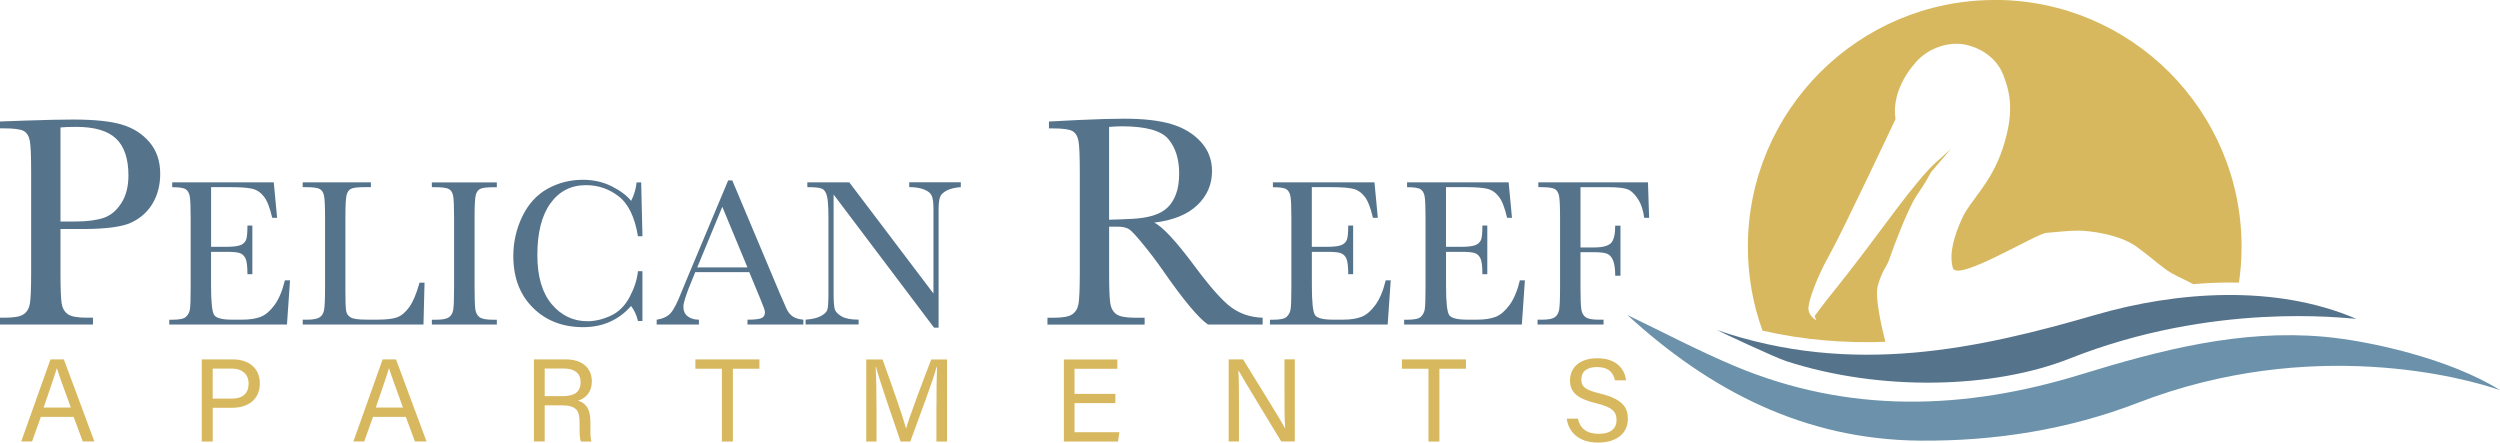 <?xml version="1.0" encoding="UTF-8"?>
<svg id="Layer_1" data-name="Layer 1" xmlns="http://www.w3.org/2000/svg" viewBox="0 0 671.75 118.91">
  <defs>
    <style>
      .cls-1 {
        fill: #6b92aa;
      }

      .cls-2 {
        fill: #d8b85e;
      }

      .cls-3 {
        fill: #56738c;
      }
    </style>
  </defs>
  <g>
    <path class="cls-3" d="m16.25,61.53v11.47c0,4.29.1,7.1.3,8.43.2,1.33.74,2.31,1.63,2.96.89.64,2.55.97,4.99.97h1.81v1.85H0v-1.85h1.45c2.33,0,3.95-.29,4.85-.89.9-.59,1.47-1.51,1.71-2.76s.36-4.15.36-8.71v-26.76c0-4.35-.12-7.15-.36-8.41s-.78-2.13-1.61-2.62c-.83-.48-2.63-.72-5.39-.72H0v-1.85l6.84-.24c5.47-.19,9.74-.28,12.79-.28,5.63,0,9.97.44,13.02,1.33,3.04.89,5.54,2.45,7.48,4.71,1.94,2.25,2.92,5.1,2.92,8.53,0,2.98-.66,5.61-1.99,7.89-1.33,2.28-3.23,4.01-5.71,5.19-2.48,1.18-6.85,1.77-13.1,1.77h-5.99Zm0-2.01h3.9c3.14,0,5.67-.32,7.6-.95,1.93-.63,3.54-1.95,4.83-3.96,1.29-2.01,1.93-4.49,1.93-7.44,0-4.51-1.11-7.81-3.32-9.92-2.21-2.11-5.8-3.16-10.76-3.16-1.82,0-3.22.05-4.18.16v25.27Z"/>
    <path class="cls-3" d="m76.58,75.32h1.35l-.82,11.89h-31.63v-1.3h.79c1.9,0,3.12-.25,3.68-.76.55-.51.91-1.15,1.06-1.93.15-.78.22-2.76.22-5.96v-18.73c0-2.91-.08-4.83-.24-5.75-.16-.92-.53-1.56-1.1-1.93-.57-.37-1.78-.55-3.62-.55v-1.3h27.29l.9,9.52h-1.32c-.6-2.67-1.34-4.56-2.21-5.68s-1.91-1.82-3.11-2.11c-1.2-.29-3.14-.44-5.8-.44h-5.3v16.03h4.06c1.86,0,3.16-.16,3.9-.48s1.23-.8,1.46-1.45c.23-.65.35-1.91.35-3.79h1.32v13.07h-1.32c0-2.12-.18-3.54-.54-4.27-.36-.72-.88-1.19-1.56-1.41-.69-.22-1.84-.32-3.48-.32h-4.2v9.04c0,4.53.29,7.19.87,7.98s2.15,1.2,4.7,1.2h2.84c2.01,0,3.66-.26,4.96-.77,1.3-.52,2.53-1.58,3.7-3.18,1.17-1.61,2.1-3.82,2.77-6.63Z"/>
    <path class="cls-3" d="m114.07,75.96l-.28,11.24h-32.45v-1.3h1.13c1.63,0,2.76-.21,3.39-.62.63-.41,1.03-1.06,1.21-1.93.18-.87.27-2.9.27-6.1v-18.73c0-3.04-.09-5-.27-5.89s-.55-1.49-1.13-1.83c-.57-.34-1.83-.51-3.76-.51h-.85v-1.3h18.33v1.3h-1.69c-1.88,0-3.11.15-3.69.46s-.97.89-1.17,1.73c-.2.84-.3,2.85-.3,6.03v20c0,2.76.07,4.49.23,5.18.15.7.56,1.23,1.23,1.62.67.39,2.1.58,4.3.58h2.9c2.35,0,4.09-.21,5.22-.62,1.14-.41,2.22-1.31,3.24-2.7,1.02-1.39,1.96-3.6,2.8-6.62h1.32Z"/>
    <path class="cls-3" d="m116.04,50.31v-1.3h17.46v1.3h-.82c-1.88,0-3.11.15-3.69.46s-.97.89-1.17,1.73c-.2.84-.3,2.85-.3,6.03v18.73c0,3,.07,4.97.21,5.9.14.93.52,1.62,1.13,2.07.61.45,1.78.68,3.51.68h1.13v1.3h-17.46v-1.3h1.13c1.63,0,2.76-.21,3.39-.62.63-.41,1.03-1.06,1.2-1.93.17-.87.25-2.9.25-6.1v-18.73c0-3.04-.08-5-.25-5.89s-.54-1.49-1.13-1.83c-.58-.34-1.84-.51-3.77-.51h-.82Z"/>
    <path class="cls-3" d="m171.41,72.87h1.21v13.38h-1.21c-.34-1.52-.95-2.86-1.83-4.03-3.36,3.79-7.65,5.69-12.87,5.69-5.52,0-10.03-1.75-13.53-5.24-3.5-3.49-5.25-8.11-5.25-13.86,0-3.77.81-7.33,2.42-10.66,1.61-3.33,3.87-5.81,6.76-7.42,2.89-1.61,6.06-2.42,9.52-2.42,2.85,0,5.44.59,7.76,1.76s4.05,2.47,5.2,3.9c.81-1.6,1.3-3.25,1.46-4.96h1.24l.34,14.48h-1.21c-.85-5.14-2.57-8.72-5.17-10.73-2.6-2.01-5.53-3.01-8.8-3.01-4,0-7.18,1.62-9.53,4.87-2.36,3.25-3.53,7.9-3.53,13.94,0,5.73,1.29,10.12,3.86,13.17,2.57,3.05,5.77,4.58,9.6,4.58,2.05,0,4.14-.5,6.28-1.49s3.83-2.68,5.08-5.06c1.25-2.38,1.99-4.67,2.21-6.89Z"/>
    <path class="cls-3" d="m201.32,73.12h-14.5l-.99,2.42c-1.46,3.51-2.2,5.8-2.2,6.87,0,1.15.39,2.01,1.17,2.6s1.78.89,3,.89v1.3h-11.35v-1.3c1.69-.26,2.95-.86,3.77-1.79.83-.93,1.82-2.89,2.99-5.87.09-.28.54-1.37,1.35-3.27l11.1-26.5h1.1l12.76,30.33,1.75,4c.39.9.92,1.61,1.59,2.13.67.52,1.67.84,3,.97v1.3h-15.01v-1.3c1.84,0,3.08-.14,3.73-.41.65-.27.97-.81.97-1.62,0-.41-.43-1.64-1.3-3.69l-2.93-7.07Zm-.48-1.27l-6.76-16.28-6.73,16.28h13.49Z"/>
    <path class="cls-3" d="m251,88.07l-27.01-35.8v26.5c0,2.2.11,3.64.32,4.34.22.69.83,1.33,1.84,1.91,1.01.58,2.53.87,4.56.87v1.3h-14.25v-1.3c1.82-.13,3.21-.46,4.17-1,.96-.54,1.53-1.11,1.7-1.73s.27-2.08.27-4.39v-20.25c0-2.93-.14-4.89-.41-5.89s-.7-1.63-1.3-1.92c-.59-.28-1.91-.42-3.96-.42v-1.3h11.27l22.62,29.88v-22.84c0-1.69-.17-2.87-.52-3.55-.35-.68-1.06-1.21-2.13-1.61s-2.36-.59-3.86-.59v-1.3h13.86v1.3c-1.62.13-2.89.44-3.82.93-.93.49-1.52,1.08-1.77,1.76s-.38,1.84-.38,3.48v31.6h-1.21Z"/>
    <path class="cls-3" d="m339.25,87.2h-14.68c-2.6-1.82-6.59-6.6-11.95-14.32-1.72-2.47-3.5-4.83-5.35-7.1-1.85-2.27-3.12-3.65-3.82-4.14-.7-.5-1.78-.74-3.26-.74h-2.17v12.11c0,4.29.1,7.1.3,8.43s.74,2.31,1.61,2.96c.87.64,2.54.97,5.01.97h2.62v1.85h-26.11v-1.85h1.77c2.33,0,3.95-.29,4.85-.89.9-.59,1.47-1.51,1.71-2.76s.36-4.15.36-8.71v-26.76c0-4.35-.12-7.15-.36-8.41s-.78-2.13-1.61-2.62c-.83-.48-2.63-.72-5.39-.72h-.93v-1.85l7.81-.4c5.2-.24,9.33-.36,12.39-.36,5.2,0,9.44.48,12.69,1.45,3.26.97,5.89,2.55,7.91,4.75,2.01,2.2,3.02,4.83,3.02,7.89,0,3.57-1.31,6.61-3.94,9.13-2.63,2.52-6.49,4.09-11.59,4.71,2.28,1.1,5.95,5.07,11.02,11.91,4.13,5.55,7.38,9.19,9.74,10.9,2.36,1.72,5.15,2.63,8.37,2.74v1.85Zm-41.24-28.16c2.01-.05,4.09-.13,6.24-.24,2.15-.11,4.01-.4,5.59-.89,1.58-.48,2.86-1.19,3.84-2.11.98-.93,1.75-2.14,2.31-3.64.56-1.5.85-3.35.85-5.55,0-3.84-.96-6.91-2.88-9.21-1.92-2.31-6.1-3.46-12.53-3.46-.99,0-2.13.05-3.42.16v24.95Z"/>
    <path class="cls-3" d="m372.34,75.32h1.35l-.82,11.89h-31.63v-1.3h.79c1.9,0,3.12-.25,3.67-.76.55-.51.91-1.15,1.06-1.93s.23-2.76.23-5.96v-18.73c0-2.91-.08-4.83-.24-5.75-.16-.92-.53-1.56-1.1-1.93-.57-.37-1.78-.55-3.62-.55v-1.3h27.29l.9,9.52h-1.32c-.6-2.67-1.34-4.56-2.21-5.68s-1.91-1.82-3.11-2.11c-1.2-.29-3.14-.44-5.8-.44h-5.29v16.03h4.06c1.86,0,3.16-.16,3.9-.48s1.23-.8,1.47-1.45.35-1.91.35-3.79h1.32v13.07h-1.32c0-2.12-.18-3.54-.53-4.27-.36-.72-.88-1.19-1.56-1.41-.69-.22-1.85-.32-3.48-.32h-4.2v9.04c0,4.53.29,7.19.87,7.98s2.15,1.2,4.7,1.2h2.84c2.01,0,3.66-.26,4.96-.77,1.3-.52,2.53-1.58,3.7-3.18,1.17-1.61,2.1-3.82,2.77-6.63Z"/>
    <path class="cls-3" d="m408.39,75.32h1.35l-.82,11.89h-31.63v-1.3h.79c1.9,0,3.12-.25,3.67-.76.55-.51.91-1.15,1.06-1.93s.23-2.76.23-5.96v-18.73c0-2.91-.08-4.83-.24-5.75-.16-.92-.53-1.56-1.1-1.93-.57-.37-1.78-.55-3.62-.55v-1.3h27.29l.9,9.52h-1.32c-.6-2.67-1.34-4.56-2.21-5.68s-1.91-1.82-3.11-2.11c-1.2-.29-3.14-.44-5.8-.44h-5.29v16.03h4.06c1.86,0,3.16-.16,3.9-.48s1.23-.8,1.47-1.45.35-1.91.35-3.79h1.32v13.07h-1.32c0-2.12-.18-3.54-.53-4.27-.36-.72-.88-1.19-1.56-1.41-.69-.22-1.85-.32-3.48-.32h-4.2v9.04c0,4.53.29,7.19.87,7.98s2.15,1.2,4.7,1.2h2.84c2.01,0,3.66-.26,4.96-.77,1.3-.52,2.53-1.58,3.7-3.18,1.17-1.61,2.1-3.82,2.77-6.63Z"/>
    <path class="cls-3" d="m442.81,49.01l.31,9.52h-1.32c-.26-2.08-.85-3.81-1.76-5.17s-1.86-2.21-2.86-2.55c-1-.34-2.68-.51-5.04-.51h-7.46v16.19h3.58c2.31,0,3.84-.39,4.61-1.17.76-.78,1.14-2.34,1.14-4.69h1.41v13.46h-1.41c0-1.63-.16-2.92-.49-3.87-.33-.95-.82-1.6-1.47-1.94-.65-.35-1.91-.52-3.79-.52h-3.58v9.49c0,3,.07,4.97.23,5.9.15.93.53,1.62,1.14,2.07.61.45,1.79.68,3.54.68h1.29v1.3h-17.74v-1.3h1.18c1.64,0,2.76-.21,3.39-.62.63-.41,1.03-1.06,1.21-1.93.18-.87.27-2.9.27-6.1v-18.73c0-3.04-.09-5-.27-5.89-.18-.88-.55-1.49-1.13-1.83-.57-.34-1.83-.51-3.76-.51h-.68v-1.3h29.46Z"/>
  </g>
  <g>
    <path class="cls-2" d="m10.98,112.01l-2.37,6.62h-2.91l7.86-22.06h3.6l8.2,22.06h-3.12l-2.45-6.62h-8.8Zm8.05-2.51c-2.1-5.8-3.26-8.88-3.74-10.56h-.03c-.54,1.87-1.83,5.6-3.53,10.56h7.29Z"/>
    <path class="cls-2" d="m54.21,96.57h8.38c4.3,0,7.23,2.4,7.23,6.42,0,4.3-3.1,6.58-7.41,6.58h-5.25v9.07h-2.95v-22.06Zm2.95,10.54h5.11c3.02,0,4.53-1.48,4.53-4.04s-1.83-4.03-4.42-4.03h-5.23v8.08Z"/>
    <path class="cls-2" d="m100.23,112.01l-2.37,6.62h-2.91l7.86-22.06h3.6l8.2,22.06h-3.12l-2.45-6.62h-8.8Zm8.05-2.51c-2.1-5.8-3.26-8.88-3.74-10.56h-.03c-.54,1.87-1.83,5.6-3.53,10.56h7.29Z"/>
    <path class="cls-2" d="m146.36,108.91v9.72h-2.9v-22.06h8.62c4.53,0,6.95,2.46,6.95,5.9,0,2.87-1.65,4.61-3.76,5.19,1.8.48,3.37,1.83,3.37,5.66v.95c0,1.52-.07,3.44.3,4.37h-2.84c-.4-.95-.37-2.67-.37-4.74v-.47c0-3.14-.89-4.51-4.84-4.51h-4.51Zm0-2.46h4.8c3.37,0,4.85-1.27,4.85-3.75,0-2.35-1.53-3.68-4.52-3.68h-5.13v7.42Z"/>
    <path class="cls-2" d="m193.98,99.08h-7.13v-2.51h17.21v2.51h-7.14v19.56h-2.95v-19.56Z"/>
    <path class="cls-2" d="m251.63,109.23c0-4.1.04-8.26.14-10.58h-.12c-.94,3.57-4.51,13.04-7.05,19.99h-2.62c-1.91-5.65-5.61-16.26-6.6-20.03h-.1c.17,2.55.24,7.45.24,11.23v8.8h-2.76v-22.06h4.37c2.5,6.85,5.57,15.68,6.32,18.49h.05c.52-2.12,4.14-11.82,6.73-18.49h4.24v22.06h-2.86v-9.4Z"/>
    <path class="cls-2" d="m299.7,108.32h-10.97v7.81h12.05l-.38,2.51h-14.54v-22.06h14.37v2.51h-11.5v6.74h10.97v2.51Z"/>
    <path class="cls-2" d="m330.14,118.63v-22.06h3.87c3.16,5.16,10.05,16.13,11.28,18.53h.04c-.21-2.83-.19-6.31-.19-9.92v-8.62h2.77v22.06h-3.64c-2.92-4.79-10.09-16.59-11.48-19.07h-.04c.16,2.51.16,6.25.16,10.24v8.84h-2.78Z"/>
    <path class="cls-2" d="m383.83,99.08h-7.13v-2.51h17.21v2.51h-7.14v19.56h-2.94v-19.56Z"/>
    <path class="cls-2" d="m423.97,112.49c.6,2.65,2.41,4.08,5.6,4.08,3.44,0,4.8-1.61,4.8-3.7,0-2.21-1.09-3.45-5.51-4.52-5.2-1.26-7-3.04-7-6.14,0-3.28,2.42-5.95,7.34-5.95,5.25,0,7.42,3.04,7.71,5.94h-2.98c-.39-1.96-1.62-3.57-4.84-3.57-2.69,0-4.19,1.21-4.19,3.31s1.25,2.89,5.11,3.82c6.29,1.53,7.4,3.98,7.4,6.81,0,3.56-2.64,6.35-8.03,6.35s-7.94-3.03-8.4-6.42h2.98Z"/>
  </g>
  <path class="cls-1" d="m671.75,104.84c-9.39-3.31-50.71-14.6-97.3,3.39-18.56,7.17-38.41,10.35-58.62,10.17-31.05-.28-56.34-13.45-78.55-33.75,9.56,4.58,18.95,9.55,28.71,13.66,30.73,12.93,61.84,11.94,93.28,2.27,21.18-6.51,42.66-12.11,65.21-10.1,12.25,1.1,33.8,5.92,47.27,14.35Z"/>
  <path class="cls-3" d="m461.29,88.66c36.5,12.59,70.37,5.06,101.82-4.07,21.63-6.28,48.24-8.28,70.03,1.08-3.48-.18-38.39-4.62-77.05,10.68-20.43,8.08-50.65,8.91-76.08.71-2.89-.93-17.26-7.65-18.72-8.4Z"/>
  <path class="cls-2" d="m535.98,0c-36.63,0-66.33,29.7-66.33,66.33,0,7.9,1.39,15.48,3.93,22.51,11.26,2.59,22.26,3.39,33.02,3.01-1.12-4.42-2.85-12.17-2.04-15.05,1.16-4.13,2.46-5.29,2.97-6.81.51-1.52,4.93-13.76,7.53-17.53,2.61-3.77,3.77-6.16,3.77-6.16l5.43-6.34s-1.59,1.49-4.06,3.66c-2.46,2.17-6.59,7.17-10.87,12.89-4.27,5.72-11.16,14.99-15.79,20.72-4.64,5.72-5.94,7.71-5.94,7.71l.43,1.12s-2.25-1.23-2.1-3.4c.14-2.17,2.21-8.08,5.69-14.27,3.48-6.19,17.71-36.4,17.71-36.4-.92-5.98,2.17-11.57,5.49-15.32,3.31-3.75,8.37-5.27,12.17-4.84,3.8.43,9.13,2.88,11.25,8.2,2.12,5.32,2.93,10.65-.16,19.99-3.1,9.34-8.69,13.85-10.81,18.53-2.12,4.67-3.64,9.45-2.55,13.42s22.32-9.18,25.15-9.4c2.83-.22,5.81-.6,8.58-.6s11.03.92,15.76,4.4c4.73,3.48,6.95,5.76,9.56,7.17,1.79.97,3.9,1.91,5.56,2.81,4.07-.34,8.18-.51,12.28-.41.46-3.15.7-6.36.7-9.63,0-36.63-29.7-66.33-66.33-66.33Z"/>
</svg>